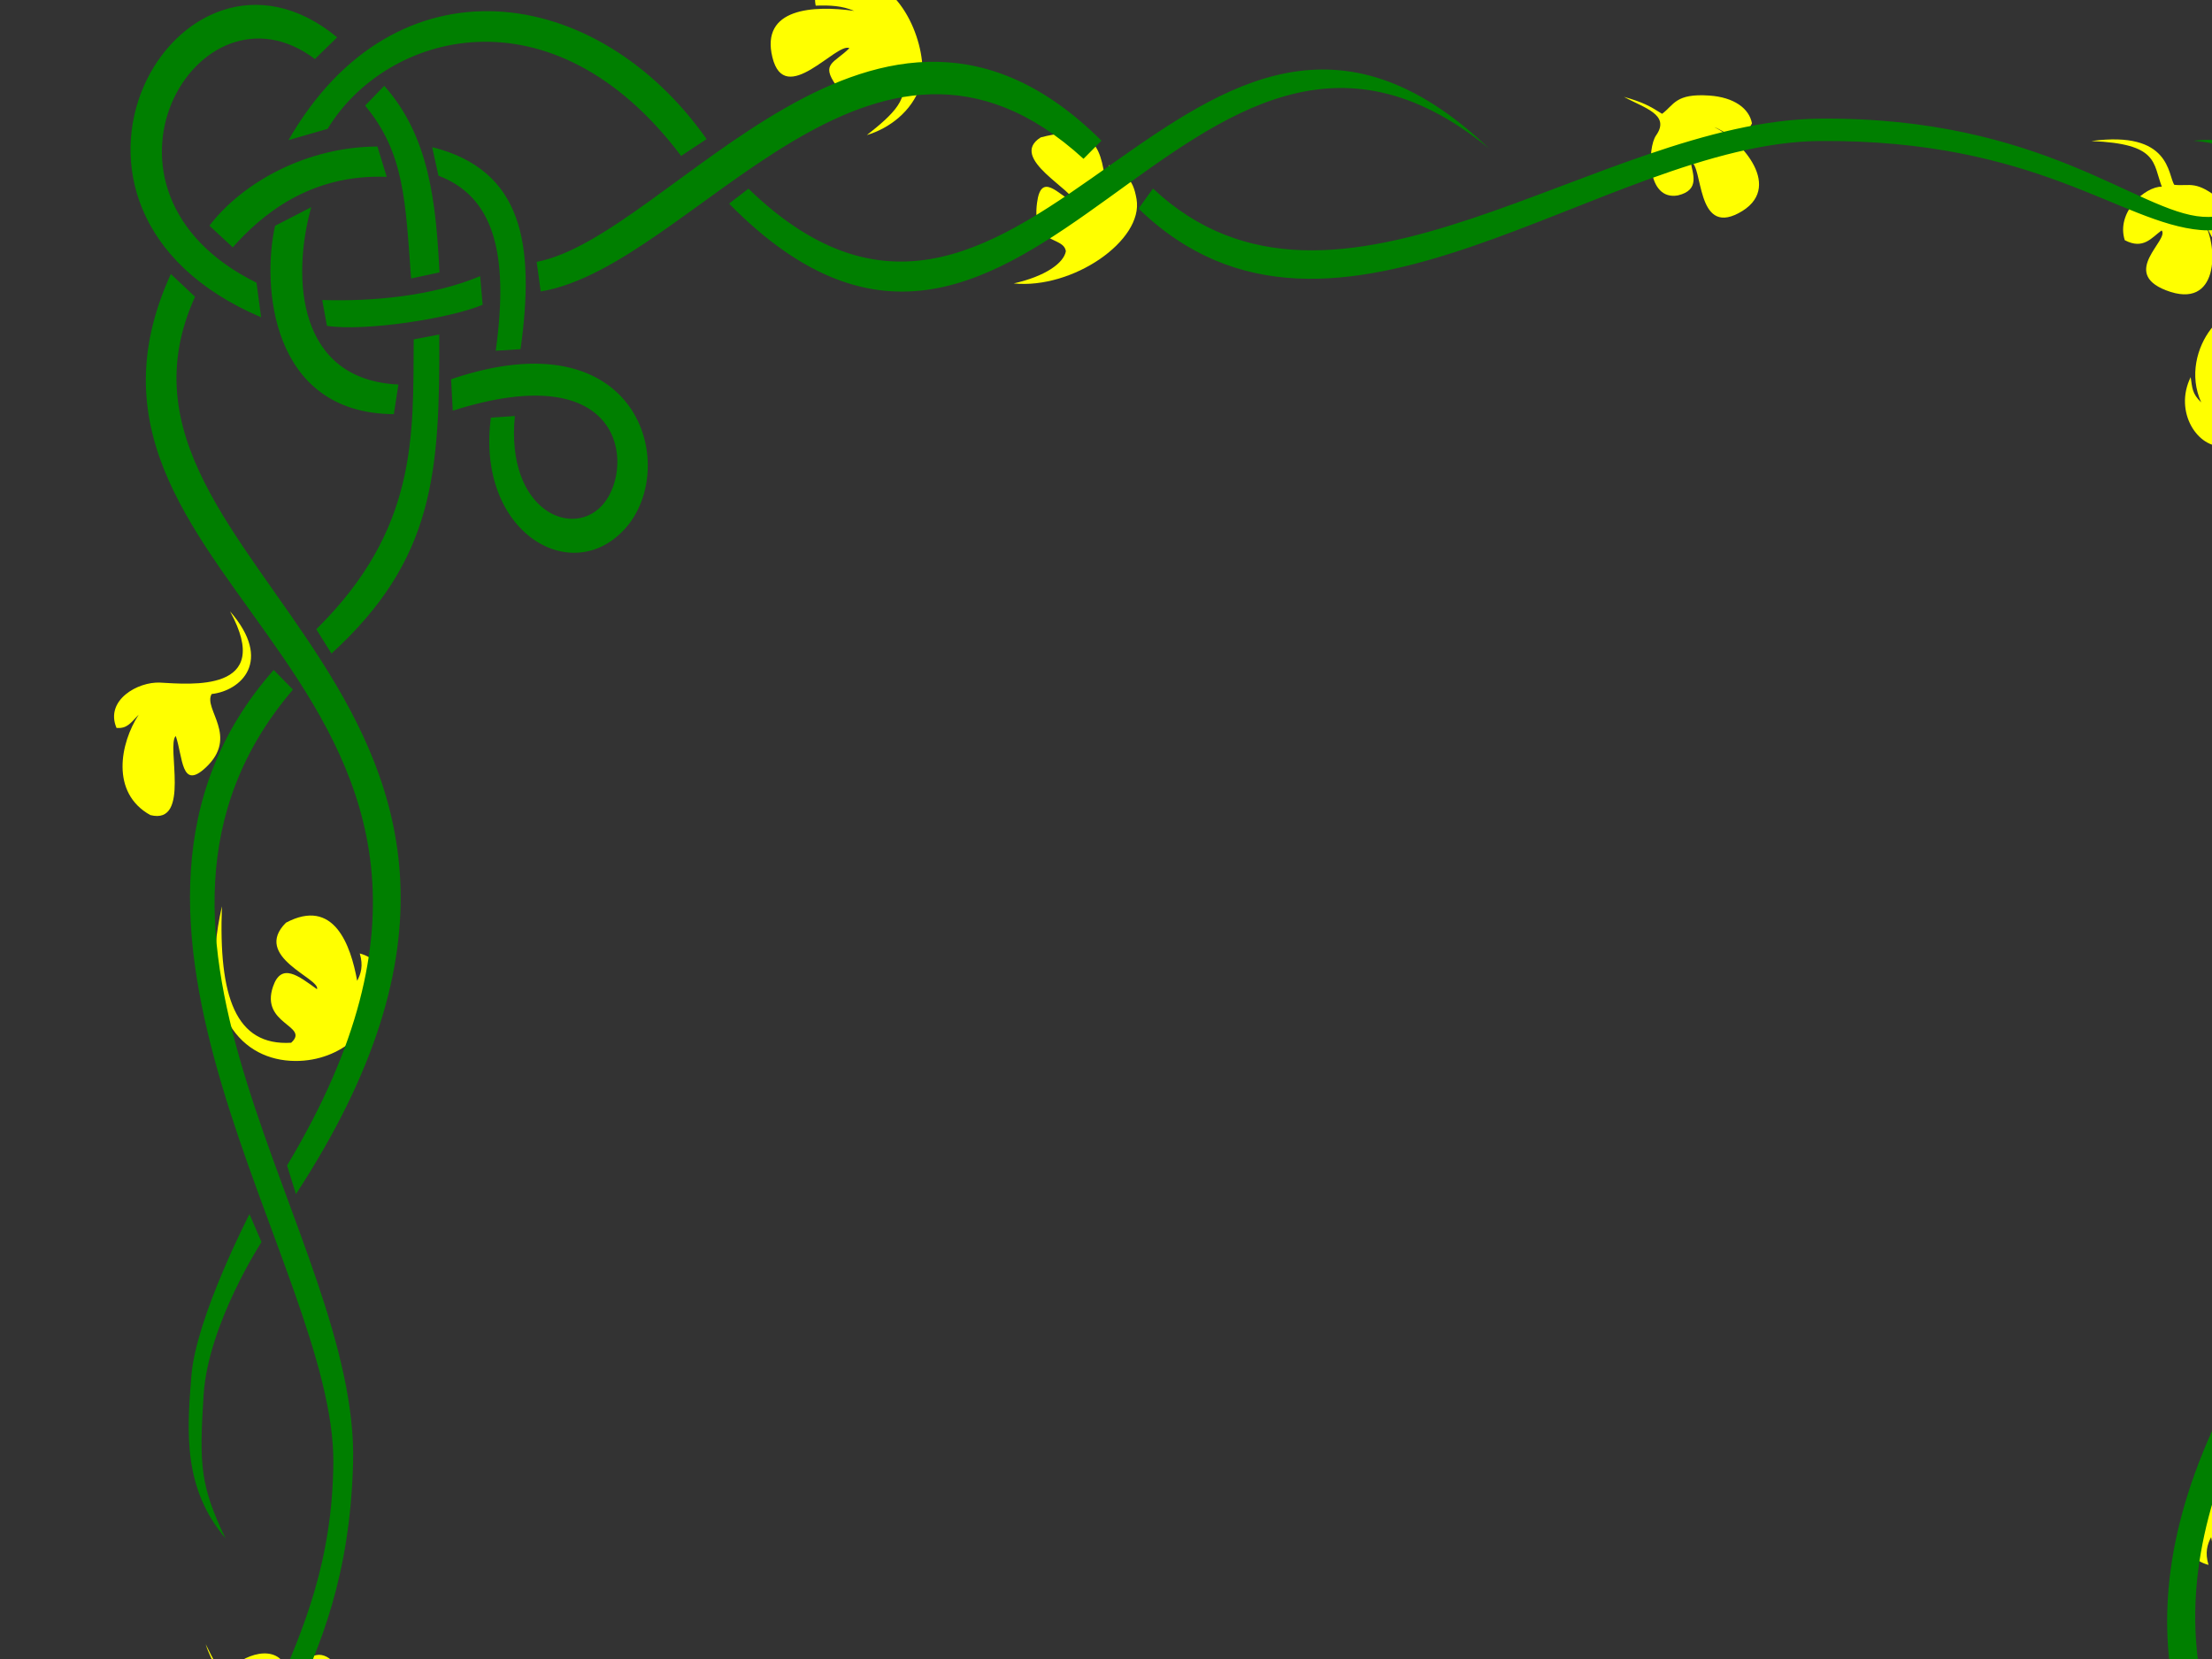 <?xml version="1.0"?><svg width="640" height="480" xmlns="http://www.w3.org/2000/svg">
 <rect width="100%" height="100%" fill="#333333" stroke="none"/>
 <title>menu border4</title>

 <g>
  <title>Layer 1</title>
  <g id="svg_1">
   <g id="svg_30">
    <g display="inline" id="layer3">
     <g id="g15781">
      <path fill="#ffff00" fill-rule="evenodd" stroke-width="1px" id="path15756" d="m293.301,82.005c9.194,-2.086 14.457,-5.875 15.086,-9.311c-0.666,-4.541 -9.976,-1.477 -8.342,-14.011c1.181,-9.058 6.068,-2.478 10.873,0.085c0.484,-3.561 -19.485,-12.935 -9.814,-19.01c18.423,-4.915 17.505,6.464 19.378,16.813c0.258,-3.401 1.404,-5.282 0.335,-8.816c4.743,3.186 6.883,3.272 8.021,9.85c2.073,11.981 -18.494,26.127 -35.538,24.4z"/>
      <path fill="#ffff00" fill-rule="evenodd" stroke-width="1px" id="path15758" d="m306.514,77.884c7.455,-2.662 20.24,-20.221 0.328,-34.813c23.833,13.372 7.794,33.443 -0.328,34.813z"/>
     </g>
     <g id="g15750">
      <path fill="#ffff00" fill-rule="evenodd" stroke-width="1px" id="path15748" d="m266.295,24.898c-2.508,7.382 -9.013,12.236 -15.49,14.184c7.307,-5.736 13.402,-11.158 9.225,-17.399c-2.959,-4.539 -13.445,9.517 -18.101,3.026c-4.572,-6.374 -0.499,-6.433 3.829,-10.78c-3.702,-1.803 -18.676,17.381 -22.278,2.648c-3.489,-14.27 11.852,-15.077 23.671,-13.428c-3.601,-1.499 -6.896,-1.654 -11.139,-1.513c-1.413,-6.682 5.041,-10.459 14.272,-7.754c13.333,3.907 18.541,23.574 16.013,31.016z"/>
      <path fill="#ffff00" fill-rule="evenodd" stroke-width="1px" id="path15746" d="m258.203,33.852c14.685,-17.388 -2.843,-33.31 -30.014,-20.822c29.01,-18.256 47.989,5.883 30.014,20.822z"/>
     </g>
     <g id="g15770">
      <path fill="#ffff00" fill-rule="evenodd" stroke-width="1px" id="path15772" d="m66.554,176.879c12.586,14.458 3.057,23.002 -5.315,23.922c-2.545,4.349 8.032,12.227 -1.763,21.324c-7.079,6.575 -6.521,-3.01 -8.619,-9.172c-2.798,2.569 4.461,25.89 -7.371,22.869c-11.594,-6.437 -8.695,-20.862 -3.357,-29.04c-2.51,2.624 -3.447,4.049 -6.418,3.829c-3.414,-8.054 6.243,-13.438 12.608,-13.11c8.569,0.442 33.196,3.033 20.235,-20.622z"/>
      <path fill="#ffff00" fill-rule="evenodd" stroke-width="1px" id="path15776" d="m53.798,199.752c-11.041,3.499 -14.414,18.67 -10.98,27.573c-5.85,-11.386 0.266,-25.801 10.98,-27.573z"/>
     </g>
     <g id="g15787">
      <path fill="#ffff00" fill-rule="evenodd" stroke-width="1px" id="path15789" d="m78.976,557.446c-14.181,19.506 -4.261,34.52 4.968,38.018c3.192,4.292 -11.291,20.481 2.878,23.975c-0.373,-4.749 -0.653,-7.139 1.633,-7.08c4.73,0.123 -5.492,13.633 0.572,19.596c8.364,8.224 24.054,-9.342 17.151,-24.517c2.608,2.526 2.543,4.035 3.013,7.221c4.919,-9.983 -2.11,-20.493 -9.51,-19.687c-11.323,1.234 -35.437,-4.717 -20.705,-37.527z"/>
      <path fill="#ffff00" fill-rule="evenodd" stroke-width="1px" id="path15791" d="m87.403,595.708c7.63,6.495 17.213,14.136 6.879,33.322c12.792,-16.843 4.564,-25.862 -6.879,-33.322z"/>
     </g>
     <g id="g15793">
      <path fill="#ffff00" fill-rule="evenodd" stroke-width="1px" id="path15795" d="m480.901,32.928c-3.81,-2.392 -5.559,-3.333 -11.032,-4.904c5.698,3.179 13.567,5.088 9.284,11.157c-2.514,3.562 -2.866,18.991 6.326,17.351c6.599,-1.563 4.171,-6.415 3.692,-9.712c3.616,0.893 1.466,21.391 13.841,14.864c13.559,-7.153 0.71,-21.287 -7.021,-24.895c3.372,1.078 7.589,6.182 10.907,-1.098c-0.79,-4.291 -5.14,-7.548 -12.341,-8.043c-9.774,-0.671 -10.15,2.647 -13.656,5.281z"/>
      <path fill="#ffff00" fill-rule="evenodd" stroke-width="1px" id="path15797" d="m482.564,35.075c3.62,1.543 13.757,5.267 20.249,21.989c-4.73,-17.518 -14.477,-19.926 -20.249,-21.989z"/>
     </g>
     <g id="g15799">
      <path fill="#ffff00" fill-rule="evenodd" stroke-width="1px" id="path15801" d="m629.101,53.475c-1.939,-2.783 -0.969,-15.789 -24.004,-12.664c19.419,0.768 17.765,6.301 20.381,13.2c-4.786,-0.096 -13.309,7.377 -10.715,15.484c5.376,2.845 7.785,-0.757 10.661,-2.831c2.363,2.702 -12.095,12.142 1.266,17.329c15.404,5.978 15.048,-12.573 11.151,-19.385c2.036,2.669 2.032,8.3 9.702,5.834c2.267,-3.09 0.91,-7.673 -4.669,-12.269c-7.568,-6.239 -9.103,-4.213 -13.773,-4.697l0,0z"/>
      <path fill="#ffff00" fill-rule="evenodd" stroke-width="1px" id="path15803" d="m629.009,56.001c1.489,6.595 4.675,12.919 1.106,24.157c5.44,-12.317 1.534,-16.262 -1.106,-24.157z"/>
     </g>
     <g id="g15805">
      <path fill="#ffff00" fill-rule="evenodd" stroke-width="1px" id="path15807" d="m64.21,262.209c-0.994,26.198 3.95,40.463 20.031,39.489c5.515,-4.989 -9.016,-5.257 -5.251,-16.25c2.416,-7.054 7.305,-3.15 12.727,0.757c1.102,-3.113 -18.867,-9.353 -8.99,-19.234c13.89,-7.378 18.741,6.464 20.614,16.814c1.082,-2.058 1.816,-4.387 0.747,-7.921c4.331,1.172 6.307,3.839 5.961,9.627c-0.706,11.804 -11.214,21.574 -24.663,21.478c-15.066,-0.108 -28.383,-13.009 -21.175,-44.759z"/>
      <path fill="#ffff00" fill-rule="evenodd" stroke-width="1px" id="path15809" d="m85.87,303.084c11.841,-0.943 18.938,-24.657 1.77,-32.574c20.593,6.547 10.425,33.775 -1.77,32.574z"/>
     </g>
     <g id="g15811">
      <path fill="#ffff00" fill-rule="evenodd" stroke-width="1px" id="path15813" d="m59.517,475.716c2.385,4.795 3.343,6.772 5.613,9.636c1.552,-4.543 12.085,-10.183 16.591,-4.718c5.42,6.574 -3.832,5.5 -2.099,9.577c3.13,1.207 9.346,-19.292 17.985,-8.024c6.581,13.739 -8.276,21.798 -16.748,20.041c1.791,1.617 3.279,1.853 5.85,1.357c-3.146,7.328 -7.408,6.661 -13.283,6.433c-6.526,-0.253 -12,-7.518 -11.005,-14.414c0.389,-2.698 0.609,-4.435 2.153,-8.726c-0.312,-2.385 -3.423,-5.757 -5.056,-11.163z"/>
      <path fill="#ffff00" fill-rule="evenodd" stroke-width="1px" id="path15815" d="m66.245,489.644c6.616,4.169 17.518,9.967 27.916,-2.751c-10.162,14.709 -21.798,8.175 -27.916,2.751z"/>
     </g>
    </g>
    <g display="inline" id="layer2">
     <path fill="#007f00" fill-rule="evenodd" stroke-miterlimit="4" id="path7339" d="m83.478,40.536l11.312,-3.256c16.7,-27.66 64.714,-42.011 102.275,7.83l7.386,-4.863c-31.735,-45.065 -90.073,-53.57 -120.973,0.288zm-7.93,51.262l-1.332,-10.007c-54.103,-26.661 -16.987,-90.284 16.899,-64.705l6.434,-6.282c-45.901,-37.99 -96.252,49.392 -22.001,80.994zm141.001,-37.209l-5.603,4.327c86.745,88.309 132.644,-87.292 219.893,-15.948c-86.338,-82.322 -133.072,90.246 -214.29,11.621zm-61.272,21.182l1.171,8.561c44.172,-7.356 95.805,-94.398 157.046,-38.383l5.195,-5.241c-64.841,-64.62 -124.647,27.685 -163.412,35.063l0,0zm-44.107,-50.937l-5.531,5.728c11.415,13.698 11.662,27.735 13.304,50.01l8.214,-1.752c-1.013,-19.964 -2.861,-39.297 -15.988,-53.986l0,0zm13.867,17.733l1.829,8.268c15.546,5.93 20.603,21.633 16.563,50.652l7.177,-0.461c4.241,-30.464 0.65,-51.868 -25.569,-58.458zm-45.446,22.763c-3.808,16.676 -1.561,54.294 34.361,54.495l1.321,-8.572c-29.221,-1.341 -30.939,-30.736 -25.23,-51.306l-10.453,5.383zm-30.157,13.943c-42.209,92.234 117.719,117.718 33.62,257.94l2.565,8.283c94.368,-144.374 -65.094,-180.596 -29.191,-259.63l-6.994,-6.594l0,0l0,0zm89.487,0.623c-13.652,5.762 -31.232,7.393 -45.692,6.904l1.365,7.478c10.89,1.683 35.633,-2.116 45.054,-6.103l-0.726,-8.279zm-19.223,18.294c-0.208,27.671 1.308,54.827 -28.191,83.864l4.39,7.048c29.754,-27.189 31.4,-52.205 31.189,-92.314l-7.387,1.402l0,0zm10.813,11.538l0.487,9.098c49.756,-15.867 52.466,15.884 43.798,26.714c-8.669,10.83 -28.542,2.404 -25.836,-25.179l-6.933,0.486c-4.397,33.188 23.536,49.592 39.084,31.817c15.465,-17.68 3.965,-61.529 -50.601,-42.936zm-51.316,84.111c-63.416,71.688 17.806,172.64 17.254,229.456c-0.549,56.468 -33.148,79.092 -34.092,127.944c-0.947,48.962 27.206,87.177 26.025,102.496c-1.181,15.318 -18.304,17.116 -18,-3.174c-3.818,25.695 21.266,23.961 20.806,1.229c-0.459,-22.709 -24.561,-50.802 -23.818,-99.116c0.756,-49.185 32.99,-63.901 34.789,-129.379c1.799,-65.479 -77.824,-153.032 -17.397,-223.768l-5.567,-5.687zm30.013,-151.447c-20.034,0.065 -38.695,9.988 -48.622,22.9l6.762,6.275c8.222,-9.282 22.283,-21.284 44.536,-20.399l-2.675,-8.776zm528.123,20.331c-18.667,-1.211 -46.455,-28.993 -110.807,-28.393c-64.349,0.6 -140.093,69.809 -192.928,20.218l-4.176,5.811c56.686,54.981 134.223,-19.065 197.105,-19.559c62.885,-0.493 87.207,23.802 110.164,25.755c22.957,1.953 27.601,-29.264 -2.053,-25.828c25.632,1.815 21.364,23.206 2.696,21.996zm-565.149,288.567c0,0 -15.379,29.715 -16.793,46.598c-1.416,16.908 -2.304,32.802 9.852,47.211c-7.236,-15.13 -7.663,-21.055 -6.328,-41.569c1.335,-20.516 16.751,-44.176 16.751,-44.176l-3.482,-8.064z"/>
    </g>
   </g>
   <g transform="matrix(-1.163, -9.67929e-11, 1.04428e-10, -1.078, 800.573, 841.35)" id="svg_31">
    <g id="svg_32" display="inline">
     <g id="svg_33">
      <path id="svg_34" fill="#ffff00" fill-rule="evenodd" stroke-width="1px" d="m303.462,178.039c7.995,-1.963 12.571,-5.528 13.118,-8.762c-0.579,-4.273 -8.675,-1.39 -7.253,-13.184c1.027,-8.524 5.277,-2.332 9.455,0.08c0.421,-3.351 -16.943,-12.172 -8.534,-17.888c16.019,-4.625 15.221,6.082 16.85,15.821c0.224,-3.2 1.221,-4.97 0.291,-8.296c4.125,2.998 5.985,3.079 6.975,9.269c1.803,11.274 -16.081,24.585 -30.901,22.96z"/>
      <path id="svg_35" fill="#ffff00" fill-rule="evenodd" stroke-width="1px" d="m314.952,174.162c6.482,-2.505 17.6,-19.028 0.285,-32.759c20.724,12.583 6.777,31.47 -0.285,32.759z"/>
     </g>
     <g id="svg_36">
      <path id="svg_37" fill="#ffff00" fill-rule="evenodd" stroke-width="1px" d="m279.979,124.302c-2.181,6.947 -7.837,11.514 -13.47,13.347c6.354,-5.397 11.653,-10.5 8.021,-16.372c-2.573,-4.271 -11.691,8.956 -15.74,2.847c-3.976,-5.998 -0.434,-6.053 3.33,-10.144c-3.219,-1.697 -16.24,16.356 -19.372,2.491c-3.034,-13.428 10.306,-14.187 20.583,-12.635c-3.132,-1.41 -5.996,-1.556 -9.686,-1.424c-1.229,-6.287 4.384,-9.842 12.41,-7.296c11.593,3.676 16.122,22.183 13.924,29.186z"/>
      <path id="svg_38" fill="#ffff00" fill-rule="evenodd" stroke-width="1px" d="m272.942,132.728c12.769,-16.361 -2.472,-31.344 -26.099,-19.593c25.225,-17.178 41.729,5.535 26.099,19.593z"/>
     </g>
     <g id="svg_39">
      <path id="svg_40" fill="#ffff00" fill-rule="evenodd" stroke-width="1px" d="m106.296,267.315c10.944,13.604 2.658,21.645 -4.622,22.51c-2.213,4.093 6.984,11.505 -1.533,20.066c-6.156,6.187 -5.67,-2.832 -7.494,-8.631c-2.433,2.417 3.879,24.363 -6.409,21.519c-10.082,-6.057 -7.561,-19.631 -2.919,-27.326c-2.182,2.469 -2.997,3.81 -5.581,3.603c-2.969,-7.579 5.429,-12.645 10.963,-12.336c7.451,0.415 28.865,2.854 17.595,-19.405z"/>
      <path id="svg_41" fill="#ffff00" fill-rule="evenodd" stroke-width="1px" d="m95.205,288.838c-9.601,3.293 -12.534,17.568 -9.547,25.946c-5.087,-10.714 0.232,-24.278 9.547,-25.946z"/>
     </g>
     <g id="svg_42">
      <path id="svg_43" fill="#ffff00" fill-rule="evenodd" stroke-width="1px" d="m117.098,625.423c-12.331,18.355 -3.705,32.484 4.32,35.775c2.775,4.039 -9.819,19.272 2.502,22.56c-0.324,-4.468 -0.567,-6.718 1.42,-6.662c4.113,0.117 -4.777,12.829 0.497,18.44c7.274,7.739 20.917,-8.792 14.914,-23.069c2.268,2.376 2.211,3.797 2.62,6.795c4.276,-9.394 -1.834,-19.284 -8.269,-18.525c-9.846,1.161 -30.814,-4.439 -18.004,-35.313l0,0z"/>
      <path id="svg_44" fill="#ffff00" fill-rule="evenodd" stroke-width="1px" d="m124.425,661.429c6.634,6.112 14.968,13.302 5.982,31.355c11.123,-15.849 3.969,-24.336 -5.982,-31.355z"/>
     </g>
     <g id="svg_45">
      <path id="svg_46" fill="#ffff00" fill-rule="evenodd" stroke-width="1px" d="m466.587,131.859c-3.313,-2.251 -4.833,-3.137 -9.592,-4.615c4.954,2.992 11.797,4.788 8.073,10.498c-2.186,3.352 -2.492,17.87 5.501,16.327c5.738,-1.47 3.627,-6.037 3.21,-9.139c3.144,0.84 1.275,20.129 12.035,13.986c11.79,-6.731 0.617,-20.031 -6.105,-23.426c2.932,1.015 6.599,5.817 9.484,-1.033c-0.687,-4.038 -4.469,-7.103 -10.731,-7.568c-8.498,-0.632 -8.826,2.491 -11.875,4.969z"/>
      <path id="svg_47" fill="#ffff00" fill-rule="evenodd" stroke-width="1px" d="m468.034,133.878c3.147,1.452 11.962,4.956 17.607,20.692c-4.113,-16.485 -12.588,-18.75 -17.607,-20.692z"/>
     </g>
     <g id="svg_48">
      <path id="svg_49" fill="#ffff00" fill-rule="evenodd" stroke-width="1px" d="m595.454,151.193c-1.687,-2.618 -0.842,-14.857 -20.874,-11.916c16.885,0.722 15.449,5.929 17.723,12.421c-4.162,-0.09 -11.573,6.942 -9.317,14.57c4.675,2.678 6.769,-0.712 9.27,-2.665c2.055,2.542 -10.517,11.426 1.101,16.306c13.395,5.626 13.085,-11.829 9.696,-18.24c1.771,2.512 1.766,7.81 8.437,5.49c1.971,-2.908 0.79,-7.22 -4.06,-11.546c-6.582,-5.871 -7.916,-3.965 -11.976,-4.42z"/>
      <path id="svg_50" fill="#ffff00" fill-rule="evenodd" stroke-width="1px" d="m595.373,153.57c1.295,6.206 4.065,12.157 0.961,22.731c4.73,-11.59 1.334,-15.303 -0.961,-22.731z"/>
     </g>
     <g id="svg_51">
      <path id="svg_52" fill="#ffff00" fill-rule="evenodd" stroke-width="1px" d="m104.258,347.61c-0.864,24.652 3.435,38.076 17.417,37.159c4.795,-4.695 -7.84,-4.947 -4.566,-15.291c2.101,-6.637 6.352,-2.964 11.067,0.712c0.958,-2.93 -16.405,-8.801 -7.817,-18.099c12.078,-6.942 16.296,6.082 17.925,15.821c0.941,-1.936 1.579,-4.128 0.649,-7.454c3.766,1.103 5.484,3.612 5.183,9.059c-0.614,11.108 -9.751,20.301 -21.446,20.21c-13.1,-0.102 -24.68,-12.241 -18.413,-42.118z"/>
      <path id="svg_53" fill="#ffff00" fill-rule="evenodd" stroke-width="1px" d="m123.093,386.072c10.296,-0.887 16.468,-23.202 1.539,-30.652c17.906,6.161 9.065,31.782 -1.539,30.652z"/>
     </g>
     <g id="svg_54">
      <path id="svg_55" fill="#ffff00" fill-rule="evenodd" stroke-width="1px" d="m100.178,548.517c2.074,4.512 2.907,6.373 4.88,9.068c1.35,-4.275 10.509,-9.582 14.427,-4.439c4.713,6.186 -3.332,5.176 -1.825,9.012c2.722,1.135 8.127,-18.154 15.639,-7.551c5.722,12.928 -7.197,20.512 -14.563,18.859c1.557,1.522 2.851,1.743 5.087,1.277c-2.735,6.896 -6.442,6.268 -11.55,6.054c-5.675,-0.238 -10.434,-7.074 -9.569,-13.563c0.339,-2.539 0.53,-4.174 1.872,-8.211c-0.271,-2.244 -2.976,-5.418 -4.397,-10.505z"/>
      <path id="svg_56" fill="#ffff00" fill-rule="evenodd" stroke-width="1px" d="m106.027,561.624c5.753,3.923 15.232,9.379 24.274,-2.589c-8.836,13.841 -18.954,7.692 -24.274,2.589z"/>
     </g>
    </g>
    <g id="svg_57" display="inline">
     <path id="svg_58" fill="#007f00" fill-rule="evenodd" stroke-miterlimit="4" d="m121.013,139.018l9.836,-3.064c14.522,-26.027 56.271,-39.531 88.932,7.368l6.422,-4.575c-27.595,-42.406 -78.321,-50.409 -105.19,0.271zm-6.896,48.238l-1.158,-9.417c-47.045,-25.088 -14.771,-84.956 14.694,-60.886l5.594,-5.912c-39.912,-35.748 -83.695,46.478 -19.13,76.215zm122.606,-35.014l-4.872,4.071c75.427,83.098 115.338,-82.141 191.206,-15.007c-75.074,-77.464 -115.711,84.92 -186.334,10.936zm-53.278,19.932l1.018,8.056c38.41,-6.922 83.306,-88.828 136.557,-36.118l4.518,-4.932c-56.382,-60.807 -108.385,26.051 -142.093,32.994l0,0zm-38.353,-47.931l-4.81,5.39c9.926,12.89 10.141,26.098 11.569,47.058l7.142,-1.647c-0.88,-18.786 -2.487,-36.978 -13.901,-50.801l0,0zm12.058,16.686l1.59,7.78c13.518,5.58 17.916,20.357 14.403,47.663l6.24,-0.434c3.687,-28.666 0.566,-48.807 -22.233,-55.009zm-39.517,21.42c-3.311,15.693 -1.357,51.091 29.879,51.28l1.148,-8.066c-25.408,-1.263 -26.903,-28.922 -21.938,-48.28l-9.089,5.066zm-26.223,13.121c-36.702,86.791 102.363,110.77 29.234,242.718l2.23,7.795c82.056,-135.854 -56.601,-169.938 -25.382,-244.308l-6.082,-6.205l0,0zm77.812,0.585c-11.87,5.423 -27.157,6.958 -39.731,6.498l1.186,7.036c9.469,1.583 30.986,-1.991 39.177,-5.742l-0.632,-7.792zm-16.714,17.215c-0.182,26.039 1.137,51.592 -24.514,78.916l3.817,6.631c25.871,-25.585 27.304,-49.125 27.12,-86.867l-6.423,1.32l0,0zm9.402,10.858l0.423,8.56c43.265,-14.93 45.622,14.948 38.085,25.139c-7.537,10.191 -24.818,2.261 -22.466,-23.694l-6.028,0.458c-3.823,31.23 20.466,46.666 33.986,29.939c13.448,-16.636 3.447,-57.898 -44,-40.402zm-44.621,79.148c-55.143,67.457 15.483,162.451 15.003,215.914c-0.478,53.136 -28.824,74.425 -29.645,120.393c-0.823,46.073 23.657,82.034 22.63,96.449c-1.026,14.414 -15.916,16.104 -15.652,-2.986c-3.319,24.178 18.492,22.547 18.092,1.157c-0.399,-21.37 -21.356,-47.805 -20.711,-93.268c0.658,-46.283 28.686,-60.13 30.251,-121.745c1.564,-61.614 -67.672,-144.001 -15.127,-210.562l-4.841,-5.352zm26.098,-142.511c-17.421,0.061 -33.647,9.398 -42.279,21.549l5.879,5.905c7.149,-8.736 19.376,-20.029 38.725,-19.196l-2.325,-8.258zm459.224,19.13c-16.233,-1.139 -40.395,-27.281 -96.351,-26.717c-55.955,0.564 -121.815,65.689 -167.759,19.025l-3.63,5.468c49.289,51.737 116.71,-17.94 171.389,-18.405c54.681,-0.464 75.83,22.397 95.792,24.236c19.962,1.838 24,-27.537 -1.786,-24.304c22.289,1.708 18.578,21.836 2.345,20.697zm-491.42,271.539c0,0 -13.373,27.962 -14.602,43.848c-1.231,15.91 -2.003,30.866 8.566,44.426c-6.291,-14.239 -6.663,-19.812 -5.502,-39.117c1.161,-19.304 14.565,-41.569 14.565,-41.569l-3.028,-7.588z"/>
    </g>
   </g>
  </g>
 </g>
</svg>